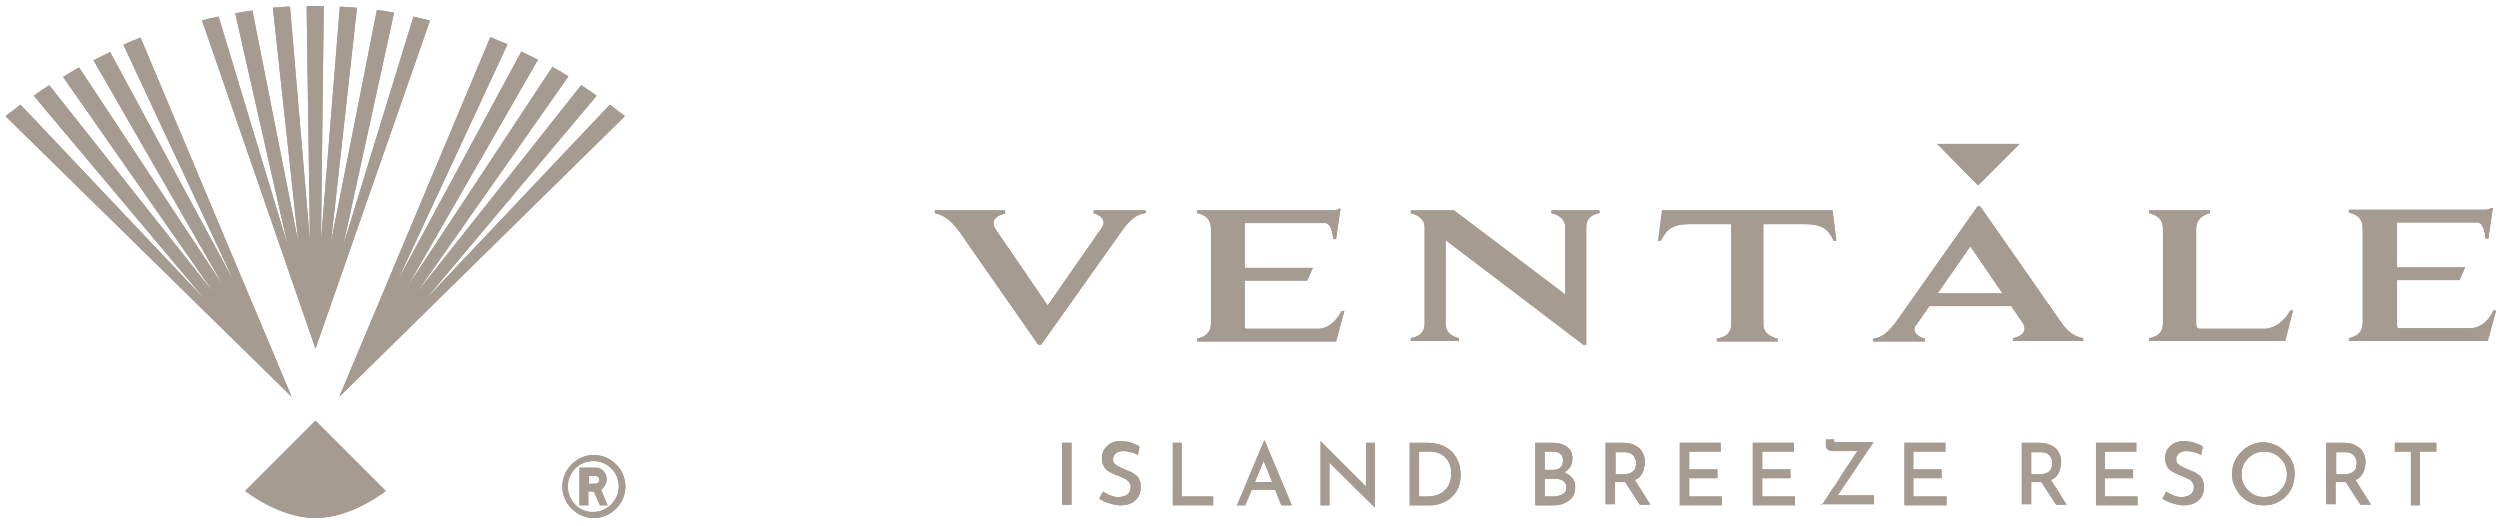 <?xml version="1.0" encoding="utf-8"?>
<!-- Generator: Adobe Illustrator 27.0.1, SVG Export Plug-In . SVG Version: 6.00 Build 0)  -->
<svg version="1.1" id="Layer_1" xmlns="http://www.w3.org/2000/svg" xmlns:xlink="http://www.w3.org/1999/xlink" x="0px" y="0px"
	 viewBox="0 0 451.7 95" style="enable-background:new 0 0 451.7 95;" xml:space="preserve">
<style type="text/css">
	.Drop_x0020_Shadow{fill:none;}
	.Round_x0020_Corners_x0020_2_x0020_pt{fill:#FFFFFF;stroke:#000000;stroke-miterlimit:10;}
	.Live_x0020_Reflect_x0020_X{fill:none;}
	.Bevel_x0020_Soft{fill:url(#SVGID_1_);}
	.Dusk{fill:#FFFFFF;}
	.Foliage_GS{fill:#FFDD00;}
	.Pompadour_GS{fill-rule:evenodd;clip-rule:evenodd;fill:#44ADE2;}
	.st0{clip-path:url(#SVGID_00000006676977997233245140000008774325267304023472_);fill:#A59B91;}
	.st1{clip-path:url(#SVGID_00000151515171463860505250000015699959352681864368_);fill:#A59B91;}
</style>
<linearGradient id="SVGID_1_" gradientUnits="userSpaceOnUse" x1="-79.976" y1="-348.484" x2="-79.269" y2="-347.777">
	<stop  offset="0" style="stop-color:#DEDFE3"/>
	<stop  offset="0.174" style="stop-color:#D8D9DD"/>
	<stop  offset="0.352" style="stop-color:#C9CACD"/>
	<stop  offset="0.532" style="stop-color:#B4B5B8"/>
	<stop  offset="0.714" style="stop-color:#989A9C"/>
	<stop  offset="0.895" style="stop-color:#797C7E"/>
	<stop  offset="1" style="stop-color:#656B6C"/>
</linearGradient>
<g>
	<defs>
		<rect id="SVGID_00000092423898306445839060000017927789658594774432_" x="1" y="1.1" width="450" height="93.9"/>
	</defs>
	<clipPath id="SVGID_00000014622510990685760840000010567805058368051078_">
		<use xlink:href="#SVGID_00000092423898306445839060000017927789658594774432_"  style="overflow:visible;"/>
	</clipPath>
	<path style="clip-path:url(#SVGID_00000014622510990685760840000010567805058368051078_);fill:#A59B91;" d="M57,76L44.3,88.7
		c0,0,6.1,4.9,12.7,4.9c6.6,0,12.7-4.9,12.7-4.9L57,76z M52.7,71.7L1,21c0.9-0.7,1.8-1.4,2.7-2.1l33.4,35.3l-31-36.9
		C7,16.6,8,16,8.9,15.4L38.7,53L11.4,13.9c1-0.6,1.9-1.2,2.9-1.7l26.2,39.7l-23.6-41c1-0.5,2-1,3-1.5l22.4,41.5L22.3,8.1
		c1-0.5,2-0.9,3.1-1.3L52.7,71.7z M77.7,3.7L57,63L36.5,3.7c1-0.3,2-0.5,3-0.7l12.5,41.4l-9.5-42c1-0.2,2-0.3,3.1-0.5l8.3,41.9
		L49.3,1.4c1-0.1,2.1-0.2,3.1-0.2L56,43.5L55.4,1.1c0.5,0,1,0,1.5,0c0.5,0,1,0,1.6,0L58,43.5l3.4-42.3c1,0.1,2.1,0.1,3.1,0.2
		l-4.7,42.4l8.3-42c1,0.1,2.1,0.3,3.1,0.5L62,44.4L74.7,3C75.7,3.2,76.7,3.5,77.7,3.7 M88.6,6.7c1,0.4,2,0.9,3.1,1.3L71.8,50.8
		L94.2,9.3c1,0.5,2,1,3,1.5l-23.6,41l26.2-39.7c1,0.5,1.9,1.1,2.9,1.7L75.2,53l29.8-37.6c0.9,0.6,1.9,1.2,2.8,1.9l-31,36.9
		l33.4-35.3c0.9,0.7,1.8,1.4,2.7,2.1L61.3,71.7L88.6,6.7z"/>
	<path style="clip-path:url(#SVGID_00000014622510990685760840000010567805058368051078_);fill:#A59B91;" d="M108.4,91.3l-1.1-2.5
		h-1v2.5h-1.6v-6.8h3c0.3,0,0.6,0.1,0.8,0.2c0.2,0.1,0.4,0.3,0.6,0.5c0.2,0.2,0.3,0.4,0.4,0.7s0.1,0.5,0.1,0.8c0,0.3-0.1,0.7-0.3,1
		c-0.2,0.3-0.4,0.6-0.7,0.8l1.2,2.8H108.4z M106.4,87.4h1.1c0.3,0,0.5-0.1,0.6-0.2c0.1-0.1,0.2-0.3,0.2-0.5c0-0.2-0.1-0.4-0.2-0.5
		c-0.1-0.1-0.3-0.2-0.6-0.2h-1.1V87.4z M107.3,82.2c-3.1,0-5.7,2.6-5.7,5.7c0,3.1,2.6,5.7,5.7,5.7c3.1,0,5.7-2.6,5.7-5.7
		C113,84.8,110.4,82.2,107.3,82.2 M102.6,87.9c0-2.6,2.1-4.6,4.6-4.6c2.6,0,4.6,2.1,4.6,4.6s-2.1,4.6-4.6,4.6
		C104.7,92.6,102.6,90.5,102.6,87.9"/>
	
		<rect x="191.9" y="80" style="clip-path:url(#SVGID_00000014622510990685760840000010567805058368051078_);fill:#A59B91;" width="1.7" height="11.2"/>
	<path style="clip-path:url(#SVGID_00000014622510990685760840000010567805058368051078_);fill:#A59B91;" d="M205.6,82.2
		c-0.4-0.2-0.8-0.4-1.3-0.5c-0.5-0.1-0.9-0.2-1.3-0.2c-0.6,0-1,0.1-1.4,0.4c-0.3,0.3-0.5,0.6-0.5,1.1c0,0.3,0.1,0.6,0.3,0.8
		c0.2,0.2,0.5,0.4,0.9,0.6c0.4,0.2,0.7,0.3,1.1,0.5c0.3,0.1,0.7,0.3,1,0.4c0.3,0.2,0.6,0.4,0.9,0.6c0.3,0.2,0.5,0.6,0.6,0.9
		c0.2,0.4,0.2,0.8,0.2,1.3c0,0.6-0.1,1.1-0.4,1.6c-0.3,0.5-0.7,0.9-1.3,1.2c-0.6,0.3-1.2,0.4-2,0.4c-0.5,0-0.9-0.1-1.4-0.2
		c-0.4-0.1-0.9-0.3-1.3-0.4c-0.4-0.2-0.8-0.4-1.1-0.6l0.7-1.3c0.2,0.2,0.5,0.3,0.9,0.5c0.3,0.2,0.7,0.3,1,0.4c0.3,0.1,0.7,0.1,1,0.1
		c0.3,0,0.7-0.1,1-0.2c0.3-0.1,0.6-0.3,0.8-0.6c0.2-0.3,0.3-0.6,0.3-1c0-0.3-0.1-0.6-0.3-0.9c-0.2-0.2-0.4-0.5-0.8-0.6
		c-0.3-0.2-0.7-0.3-1-0.5c-0.4-0.1-0.7-0.3-1.1-0.4c-0.4-0.2-0.7-0.4-1-0.6c-0.3-0.2-0.6-0.5-0.7-0.9c-0.2-0.3-0.3-0.8-0.3-1.3
		c0-0.6,0.1-1.1,0.4-1.6c0.3-0.4,0.7-0.8,1.2-1.1c0.5-0.3,1.1-0.4,1.7-0.4c0.8,0,1.4,0.1,2,0.3c0.6,0.2,1.1,0.4,1.5,0.7L205.6,82.2z
		"/>
	<polygon style="clip-path:url(#SVGID_00000014622510990685760840000010567805058368051078_);fill:#A59B91;" points="211.9,80 
		213.5,80 213.5,89.7 219.2,89.7 219.2,91.3 211.9,91.3 	"/>
	<path style="clip-path:url(#SVGID_00000014622510990685760840000010567805058368051078_);fill:#A59B91;" d="M223.5,91.3l4.9-11.7
		h0.1l4.9,11.7h-1.9l-3.6-9.1l1.2-0.8l-4.1,9.9H223.5z M226.5,87.1h4l0.6,1.4H226L226.5,87.1z"/>
	<polygon style="clip-path:url(#SVGID_00000014622510990685760840000010567805058368051078_);fill:#A59B91;" points="248.3,91.6 
		239.7,83.1 240.2,83.2 240.2,91.3 238.6,91.3 238.6,79.7 238.6,79.7 247.2,88.3 246.8,88.2 246.8,80 248.4,80 248.4,91.6 	"/>
	<path style="clip-path:url(#SVGID_00000014622510990685760840000010567805058368051078_);fill:#A59B91;" d="M254.7,91.3V80h3.1
		c1.1,0,2.1,0.2,2.8,0.5c0.8,0.3,1.4,0.8,1.9,1.3c0.5,0.6,0.8,1.2,1.1,1.9c0.2,0.7,0.3,1.4,0.3,2.1c0,0.8-0.1,1.6-0.4,2.3
		c-0.3,0.7-0.7,1.2-1.2,1.7c-0.5,0.5-1.1,0.8-1.8,1.1c-0.7,0.3-1.4,0.4-2.1,0.4H254.7z M256.3,89.7h1.7c0.6,0,1.2-0.1,1.7-0.3
		c0.5-0.2,1-0.4,1.3-0.8c0.4-0.3,0.7-0.8,0.9-1.3c0.2-0.5,0.3-1.1,0.3-1.7c0-0.7-0.1-1.3-0.3-1.8c-0.2-0.5-0.5-0.9-0.9-1.3
		c-0.4-0.3-0.8-0.6-1.3-0.7c-0.5-0.2-0.9-0.2-1.4-0.2h-1.9V89.7z"/>
	<path style="clip-path:url(#SVGID_00000014622510990685760840000010567805058368051078_);fill:#A59B91;" d="M280.4,80
		c1.1,0,2,0.2,2.7,0.7c0.7,0.5,1,1.2,1,2.1c0,0.6-0.1,1.1-0.4,1.6c-0.3,0.4-0.7,0.8-1.2,1c-0.5,0.2-1.1,0.4-1.8,0.4l-0.2-0.9
		c0.8,0,1.5,0.2,2.1,0.4c0.6,0.3,1.1,0.6,1.5,1.1c0.4,0.4,0.5,1,0.5,1.6c0,0.6-0.1,1.1-0.3,1.5c-0.2,0.4-0.5,0.7-0.9,1
		c-0.4,0.3-0.8,0.4-1.2,0.6c-0.4,0.1-0.9,0.2-1.4,0.2h-3.4V80H280.4z M280.7,84.9c0.6,0,1-0.2,1.3-0.5c0.3-0.3,0.4-0.7,0.4-1.2
		c0-0.6-0.2-1-0.5-1.2c-0.3-0.3-0.8-0.4-1.4-0.4h-1.4v3.3H280.7z M280.8,89.7c0.4,0,0.8-0.1,1.1-0.2c0.3-0.1,0.6-0.3,0.8-0.5
		c0.2-0.2,0.3-0.5,0.3-0.9c0-0.4-0.1-0.7-0.3-1c-0.2-0.2-0.5-0.4-0.9-0.5c-0.3-0.1-0.7-0.1-1.1-0.1h-1.6v3.2H280.8z"/>
	<path style="clip-path:url(#SVGID_00000014622510990685760840000010567805058368051078_);fill:#A59B91;" d="M293.2,80
		c0.6,0,1.1,0.1,1.6,0.2c0.5,0.2,0.9,0.4,1.3,0.7c0.4,0.3,0.6,0.7,0.8,1.1c0.2,0.4,0.3,0.9,0.3,1.5c0,0.4-0.1,0.9-0.2,1.3
		c-0.1,0.4-0.3,0.8-0.6,1.2c-0.3,0.4-0.7,0.6-1.2,0.8c-0.5,0.2-1.1,0.3-1.8,0.3h-1.6v4h-1.7V80H293.2z M293.4,85.7
		c0.4,0,0.8-0.1,1.1-0.2c0.3-0.1,0.5-0.3,0.7-0.5c0.2-0.2,0.3-0.4,0.3-0.7c0.1-0.2,0.1-0.5,0.1-0.7c0-0.2,0-0.4-0.1-0.6
		c-0.1-0.2-0.2-0.4-0.3-0.6c-0.2-0.2-0.4-0.4-0.6-0.5c-0.3-0.1-0.6-0.2-1-0.2h-1.7v4H293.4z M295.3,86.6l2.9,4.6h-1.9l-3-4.6
		L295.3,86.6z"/>
	<polygon style="clip-path:url(#SVGID_00000014622510990685760840000010567805058368051078_);fill:#A59B91;" points="303.5,80 
		310.9,80 310.9,81.6 305.2,81.6 305.2,84.8 310.3,84.8 310.3,86.4 305.2,86.4 305.2,89.7 311.1,89.7 311.1,91.3 303.5,91.3 	"/>
	<polygon style="clip-path:url(#SVGID_00000014622510990685760840000010567805058368051078_);fill:#A59B91;" points="316.7,80 
		324.1,80 324.1,81.6 318.4,81.6 318.4,84.8 323.5,84.8 323.5,86.4 318.4,86.4 318.4,89.7 324.3,89.7 324.3,91.3 316.7,91.3 	"/>
	<path style="clip-path:url(#SVGID_00000014622510990685760840000010567805058368051078_);fill:#A59B91;" d="M329.1,91.3
		c0.1-0.1,0.3-0.4,0.5-0.7c0.2-0.3,0.5-0.7,0.8-1.2c0.3-0.5,0.6-1,1-1.5c0.4-0.5,0.7-1.1,1.1-1.7c0.4-0.6,0.7-1.1,1.1-1.7
		c0.4-0.5,0.7-1,1-1.5c0.3-0.5,0.6-0.9,0.8-1.2c0.2-0.3,0.4-0.5,0.5-0.7l0.2,0.4h-4.9c-0.2,0-0.4,0-0.6-0.1
		c-0.2-0.1-0.4-0.2-0.5-0.3c-0.1-0.1-0.2-0.3-0.2-0.5v-1.2h1.5v0.2c0,0.2,0,0.3,0.1,0.3c0.1,0,0.2,0,0.4,0h6.6l-6.6,9.8l-0.1-0.2
		h6.8v1.6H329.1z"/>
	<polygon style="clip-path:url(#SVGID_00000014622510990685760840000010567805058368051078_);fill:#A59B91;" points="344.1,80 
		351.5,80 351.5,81.6 345.7,81.6 345.7,84.8 350.8,84.8 350.8,86.4 345.7,86.4 345.7,89.7 351.7,89.7 351.7,91.3 344.1,91.3 	"/>
	<path style="clip-path:url(#SVGID_00000014622510990685760840000010567805058368051078_);fill:#A59B91;" d="M368.4,80
		c0.6,0,1.1,0.1,1.6,0.2c0.5,0.2,0.9,0.4,1.3,0.7c0.4,0.3,0.6,0.7,0.8,1.1c0.2,0.4,0.3,0.9,0.3,1.5c0,0.4-0.1,0.9-0.2,1.3
		c-0.1,0.4-0.3,0.8-0.6,1.2c-0.3,0.4-0.7,0.6-1.2,0.8c-0.5,0.2-1.1,0.3-1.8,0.3H367v4h-1.7V80H368.4z M368.6,85.7
		c0.4,0,0.8-0.1,1.1-0.2c0.3-0.1,0.5-0.3,0.7-0.5c0.2-0.2,0.3-0.4,0.3-0.7c0.1-0.2,0.1-0.5,0.1-0.7c0-0.2,0-0.4-0.1-0.6
		c-0.1-0.2-0.2-0.4-0.3-0.6c-0.2-0.2-0.4-0.4-0.6-0.5c-0.3-0.1-0.6-0.2-1-0.2H367v4H368.6z M370.5,86.6l2.9,4.6h-1.9l-3-4.6
		L370.5,86.6z"/>
	<polygon style="clip-path:url(#SVGID_00000014622510990685760840000010567805058368051078_);fill:#A59B91;" points="378.7,80 
		386,80 386,81.6 380.3,81.6 380.3,84.8 385.4,84.8 385.4,86.4 380.3,86.4 380.3,89.7 386.2,89.7 386.2,91.3 378.7,91.3 	"/>
	<path style="clip-path:url(#SVGID_00000014622510990685760840000010567805058368051078_);fill:#A59B91;" d="M397.7,82.2
		c-0.4-0.2-0.8-0.4-1.3-0.5c-0.5-0.1-0.9-0.2-1.3-0.2c-0.6,0-1,0.1-1.4,0.4c-0.3,0.3-0.5,0.6-0.5,1.1c0,0.3,0.1,0.6,0.3,0.8
		c0.2,0.2,0.5,0.4,0.9,0.6c0.4,0.2,0.7,0.3,1.1,0.5c0.3,0.1,0.7,0.3,1,0.4c0.3,0.2,0.6,0.4,0.9,0.6c0.3,0.2,0.5,0.6,0.6,0.9
		c0.2,0.4,0.2,0.8,0.2,1.3c0,0.6-0.1,1.1-0.4,1.6c-0.3,0.5-0.7,0.9-1.3,1.2c-0.6,0.3-1.2,0.4-2,0.4c-0.5,0-0.9-0.1-1.4-0.2
		c-0.4-0.1-0.9-0.3-1.3-0.4c-0.4-0.2-0.8-0.4-1.1-0.6l0.7-1.3c0.2,0.2,0.5,0.3,0.9,0.5c0.3,0.2,0.7,0.3,1,0.4c0.3,0.1,0.7,0.1,1,0.1
		c0.3,0,0.7-0.1,1-0.2c0.3-0.1,0.6-0.3,0.8-0.6c0.2-0.3,0.3-0.6,0.3-1c0-0.3-0.1-0.6-0.3-0.9c-0.2-0.2-0.4-0.5-0.8-0.6
		c-0.3-0.2-0.7-0.3-1-0.5c-0.4-0.1-0.7-0.3-1.1-0.4c-0.4-0.2-0.7-0.4-1-0.6c-0.3-0.2-0.6-0.5-0.7-0.9c-0.2-0.3-0.3-0.8-0.3-1.3
		c0-0.6,0.1-1.1,0.4-1.6c0.3-0.4,0.7-0.8,1.2-1.1c0.5-0.3,1.1-0.4,1.7-0.4c0.8,0,1.4,0.1,2,0.3c0.6,0.2,1.1,0.4,1.5,0.7L397.7,82.2z
		"/>
	<path style="clip-path:url(#SVGID_00000014622510990685760840000010567805058368051078_);fill:#A59B91;" d="M403.3,85.7
		c0-0.8,0.1-1.5,0.4-2.2c0.3-0.7,0.7-1.3,1.2-1.8c0.5-0.5,1.1-1,1.8-1.3c0.7-0.3,1.4-0.5,2.2-0.5c0.8,0,1.5,0.2,2.2,0.5
		c0.7,0.3,1.3,0.7,1.8,1.3c0.5,0.5,1,1.1,1.3,1.8c0.3,0.7,0.4,1.4,0.4,2.2c0,0.8-0.2,1.5-0.4,2.2c-0.3,0.7-0.7,1.3-1.2,1.8
		c-0.5,0.5-1.1,0.9-1.8,1.2c-0.7,0.3-1.4,0.4-2.2,0.4c-0.8,0-1.5-0.1-2.2-0.4c-0.7-0.3-1.3-0.7-1.8-1.2c-0.5-0.5-0.9-1.1-1.2-1.8
		C403.4,87.2,403.3,86.5,403.3,85.7 M405,85.7c0,0.6,0.1,1.1,0.3,1.6c0.2,0.5,0.5,0.9,0.9,1.3c0.4,0.4,0.8,0.7,1.3,0.9
		c0.5,0.2,1,0.3,1.6,0.3c0.6,0,1.1-0.1,1.6-0.3c0.5-0.2,0.9-0.5,1.3-0.9c0.4-0.4,0.7-0.8,0.9-1.3c0.2-0.5,0.3-1,0.3-1.6
		c0-0.6-0.1-1.1-0.3-1.6c-0.2-0.5-0.5-0.9-0.9-1.3c-0.4-0.4-0.8-0.7-1.3-0.9c-0.5-0.2-1-0.3-1.6-0.3c-0.6,0-1.1,0.1-1.6,0.3
		c-0.5,0.2-0.9,0.5-1.3,0.9s-0.7,0.8-0.9,1.3C405.1,84.6,405,85.1,405,85.7"/>
	<path style="clip-path:url(#SVGID_00000014622510990685760840000010567805058368051078_);fill:#A59B91;" d="M423.4,80
		c0.6,0,1.1,0.1,1.6,0.2c0.5,0.2,0.9,0.4,1.3,0.7c0.4,0.3,0.6,0.7,0.8,1.1c0.2,0.4,0.3,0.9,0.3,1.5c0,0.4-0.1,0.9-0.2,1.3
		c-0.1,0.4-0.3,0.8-0.6,1.2c-0.3,0.4-0.7,0.6-1.2,0.8c-0.5,0.2-1.1,0.3-1.8,0.3h-1.6v4h-1.7V80H423.4z M423.6,85.7
		c0.4,0,0.8-0.1,1.1-0.2c0.3-0.1,0.5-0.3,0.7-0.5c0.2-0.2,0.3-0.4,0.3-0.7c0.1-0.2,0.1-0.5,0.1-0.7c0-0.2,0-0.4-0.1-0.6
		c-0.1-0.2-0.2-0.4-0.3-0.6c-0.2-0.2-0.4-0.4-0.6-0.5c-0.3-0.1-0.6-0.2-1-0.2h-1.7v4H423.6z M425.5,86.6l2.9,4.6h-1.9l-3-4.6
		L425.5,86.6z"/>
	<polygon style="clip-path:url(#SVGID_00000014622510990685760840000010567805058368051078_);fill:#A59B91;" points="432.7,80 
		440.2,80 440.2,81.6 437.2,81.6 437.2,91.3 435.6,91.3 435.6,81.6 432.7,81.6 	"/>
	<path style="clip-path:url(#SVGID_00000014622510990685760840000010567805058368051078_);fill:#A59B91;" d="M197.5,38.5
		c1.1,0.3,1.9,0.9,1.9,1.7c0,0.3-0.1,0.6-0.3,0.9l-9.8,14.1l-9.5-13.9c-0.2-0.3-0.3-0.7-0.3-1c0-0.9,1-1.5,2.1-1.7V38h-12.7v0.5
		c1.5,0.4,2.7,1,4.4,3.3l14.3,20.5h0.5L202.5,42c1.7-2.4,2.9-3.3,4.5-3.5V38h-9.4V38.5z"/>
	<path style="clip-path:url(#SVGID_00000014622510990685760840000010567805058368051078_);fill:#A59B91;" d="M238.1,59.4h-12.9
		c-0.2,0-0.3-0.2-0.3-0.6v-8.1h11.3l1-2.3h-12.3v-8.1h14.5c1.1,0,1.4,2,1.5,2.9h0.5l0.8-5.5h-0.3c-0.3,0.3-0.7,0.3-1.1,0.3h-24.5
		v0.5c1.6,0.4,2.5,1.1,2.5,3v16.8c0,1.8-0.9,2.5-2.5,2.9v0.5h25.1l1.5-5.5h-0.5C241.7,57.5,240.3,59.4,238.1,59.4"/>
	<path style="clip-path:url(#SVGID_00000014622510990685760840000010567805058368051078_);fill:#A59B91;" d="M450.5,56.1
		c-0.5,1.3-2,3.2-4.2,3.2h-12.9c-0.2,0-0.3-0.2-0.3-0.6v-8.1h11.3l1-2.3h-12.3v-8.1h14.5c1.1,0,1.4,2,1.5,2.9h0.5l0.8-5.5H450
		c-0.3,0.3-0.7,0.3-1.1,0.3h-24.5v0.5c1.6,0.4,2.5,1.1,2.5,3v16.8c0,1.8-0.9,2.5-2.5,2.9v0.5h25.1l1.5-5.5H450.5z"/>
	<path style="clip-path:url(#SVGID_00000014622510990685760840000010567805058368051078_);fill:#A59B91;" d="M280.3,38.5
		c1.5,0.4,2.5,1.1,2.5,2.6v12.1L262.7,38h-7.8v0.5c1.4,0.4,2.5,1.1,2.5,2.6v17.4c0,1.6-1,2.3-2.5,2.6v0.5h8.7v-0.5
		c-1.5-0.4-2.4-1.1-2.4-2.7v-15l24.9,18.9h0.5V41.1c0-1.6,0.9-2.3,2.4-2.6V38h-8.7V38.5z"/>
	<path style="clip-path:url(#SVGID_00000014622510990685760840000010567805058368051078_);fill:#A59B91;" d="M300.3,38l-0.7,5.5h0.5
		c0.8-1.5,1.5-3,5.1-3h7.6v18.1c0,1.6-1,2.3-2.6,2.6v0.5h11v-0.5c-1.5-0.4-2.6-1.1-2.6-2.6V40.5h7.6c3.6,0,4.4,1.5,5.1,3h0.5
		l-0.7-5.5H300.3z"/>
	<path style="clip-path:url(#SVGID_00000014622510990685760840000010567805058368051078_);fill:#A59B91;" d="M409.1,59.4h-11.6
		c-0.4,0-0.7-0.2-0.7-1V41.5c0-1.8,0.9-2.5,2.5-3V38h-11v0.5c1.7,0.5,2.5,1.1,2.5,3v17c0,1.6-1,2.3-2.5,2.6v0.5h24.6l1.4-5.5h-0.5
		C412.7,58.1,410.9,59.4,409.1,59.4"/>
	<path style="clip-path:url(#SVGID_00000014622510990685760840000010567805058368051078_);fill:#A59B91;" d="M372.1,57.8l-14.3-20.5
		h-0.5l-14.4,20.4c-1.7,2.4-2.9,3.3-4.5,3.5v0.5h9.4v-0.5c-1.1-0.3-1.9-0.9-1.9-1.7c0-0.3,0.1-0.6,0.4-0.9l2.3-3.3h14.8l2.1,3.1
		c0.2,0.3,0.3,0.7,0.3,1c0,0.9-1,1.5-2.1,1.7v0.5h12.7v-0.5C374.9,60.8,373.7,60.2,372.1,57.8 M350.1,53l5.9-8.5l5.8,8.5H350.1z"/>
	<polygon style="clip-path:url(#SVGID_00000014622510990685760840000010567805058368051078_);fill:#A59B91;" points="364.9,26 
		350,26 357.4,33.5 	"/>
</g>
<g>
	<defs>
		<rect id="SVGID_00000175298200080748769570000005705586820473647038_" x="1" y="1.1" width="450" height="93.9"/>
	</defs>
	<clipPath id="SVGID_00000006703044137540108160000004711755436811106200_">
		<use xlink:href="#SVGID_00000175298200080748769570000005705586820473647038_"  style="overflow:visible;"/>
	</clipPath>
	<path style="clip-path:url(#SVGID_00000006703044137540108160000004711755436811106200_);fill:#A59B91;" d="M57,76L44.3,88.7
		c0,0,6.1,4.9,12.7,4.9c6.6,0,12.7-4.9,12.7-4.9L57,76z M52.7,71.7L1,21c0.9-0.7,1.8-1.4,2.7-2.1l33.4,35.3l-31-36.9
		C7,16.6,8,16,8.9,15.4L38.7,53L11.4,13.9c1-0.6,1.9-1.2,2.9-1.7l26.2,39.7l-23.6-41c1-0.5,2-1,3-1.5l22.4,41.5L22.3,8.1
		c1-0.5,2-0.9,3.1-1.3L52.7,71.7z M77.7,3.7L57,63L36.5,3.7c1-0.3,2-0.5,3-0.7l12.5,41.4l-9.5-42c1-0.2,2-0.3,3.1-0.5l8.3,41.9
		L49.3,1.4c1-0.1,2.1-0.2,3.1-0.2L56,43.5L55.4,1.1c0.5,0,1,0,1.5,0c0.5,0,1,0,1.6,0L58,43.5l3.4-42.3c1,0.1,2.1,0.1,3.1,0.2
		l-4.7,42.4l8.3-42c1,0.1,2.1,0.3,3.1,0.5L62,44.4L74.7,3C75.7,3.2,76.7,3.5,77.7,3.7 M88.6,6.7c1,0.4,2,0.9,3.1,1.3L71.8,50.8
		L94.2,9.3c1,0.5,2,1,3,1.5l-23.6,41l26.2-39.7c1,0.5,1.9,1.1,2.9,1.7L75.2,53l29.8-37.6c0.9,0.6,1.9,1.2,2.8,1.9l-31,36.9
		l33.4-35.3c0.9,0.7,1.8,1.4,2.7,2.1L61.3,71.7L88.6,6.7z"/>
	<path style="clip-path:url(#SVGID_00000006703044137540108160000004711755436811106200_);fill:#A59B91;" d="M108.4,91.3l-1.1-2.5
		h-1v2.5h-1.6v-6.8h3c0.3,0,0.6,0.1,0.8,0.2c0.2,0.1,0.4,0.3,0.6,0.5c0.2,0.2,0.3,0.4,0.4,0.7s0.1,0.5,0.1,0.8c0,0.3-0.1,0.7-0.3,1
		c-0.2,0.3-0.4,0.6-0.7,0.8l1.2,2.8H108.4z M106.4,87.4h1.1c0.3,0,0.5-0.1,0.6-0.2c0.1-0.1,0.2-0.3,0.2-0.5c0-0.2-0.1-0.4-0.2-0.5
		c-0.1-0.1-0.3-0.2-0.6-0.2h-1.1V87.4z M107.3,82.2c-3.1,0-5.7,2.6-5.7,5.7c0,3.1,2.6,5.7,5.7,5.7c3.1,0,5.7-2.6,5.7-5.7
		C113,84.8,110.4,82.2,107.3,82.2 M102.6,87.9c0-2.6,2.1-4.6,4.6-4.6c2.6,0,4.6,2.1,4.6,4.6s-2.1,4.6-4.6,4.6
		C104.7,92.6,102.6,90.5,102.6,87.9"/>
	
		<rect x="191.9" y="80" style="clip-path:url(#SVGID_00000006703044137540108160000004711755436811106200_);fill:#A59B91;" width="1.7" height="11.2"/>
	<path style="clip-path:url(#SVGID_00000006703044137540108160000004711755436811106200_);fill:#A59B91;" d="M205.6,82.2
		c-0.4-0.2-0.8-0.4-1.3-0.5c-0.5-0.1-0.9-0.2-1.3-0.2c-0.6,0-1,0.1-1.4,0.4c-0.3,0.3-0.5,0.6-0.5,1.1c0,0.3,0.1,0.6,0.3,0.8
		c0.2,0.2,0.5,0.4,0.9,0.6c0.4,0.2,0.7,0.3,1.1,0.5c0.3,0.1,0.7,0.3,1,0.4c0.3,0.2,0.6,0.4,0.9,0.6c0.3,0.2,0.5,0.6,0.6,0.9
		c0.2,0.4,0.2,0.8,0.2,1.3c0,0.6-0.1,1.1-0.4,1.6c-0.3,0.5-0.7,0.9-1.3,1.2c-0.6,0.3-1.2,0.4-2,0.4c-0.5,0-0.9-0.1-1.4-0.2
		c-0.4-0.1-0.9-0.3-1.3-0.4c-0.4-0.2-0.8-0.4-1.1-0.6l0.7-1.3c0.2,0.2,0.5,0.3,0.9,0.5c0.3,0.2,0.7,0.3,1,0.4c0.3,0.1,0.7,0.1,1,0.1
		c0.3,0,0.7-0.1,1-0.2c0.3-0.1,0.6-0.3,0.8-0.6c0.2-0.3,0.3-0.6,0.3-1c0-0.3-0.1-0.6-0.3-0.9c-0.2-0.2-0.4-0.5-0.8-0.6
		c-0.3-0.2-0.7-0.3-1-0.5c-0.4-0.1-0.7-0.3-1.1-0.4c-0.4-0.2-0.7-0.4-1-0.6c-0.3-0.2-0.6-0.5-0.7-0.9c-0.2-0.3-0.3-0.8-0.3-1.3
		c0-0.6,0.1-1.1,0.4-1.6c0.3-0.4,0.7-0.8,1.2-1.1c0.5-0.3,1.1-0.4,1.7-0.4c0.8,0,1.4,0.1,2,0.3c0.6,0.2,1.1,0.4,1.5,0.7L205.6,82.2z
		"/>
	<polygon style="clip-path:url(#SVGID_00000006703044137540108160000004711755436811106200_);fill:#A59B91;" points="211.9,80 
		213.5,80 213.5,89.7 219.2,89.7 219.2,91.3 211.9,91.3 	"/>
	<path style="clip-path:url(#SVGID_00000006703044137540108160000004711755436811106200_);fill:#A59B91;" d="M223.5,91.3l4.9-11.7
		h0.1l4.9,11.7h-1.9l-3.6-9.1l1.2-0.8l-4.1,9.9H223.5z M226.5,87.1h4l0.6,1.4H226L226.5,87.1z"/>
	<polygon style="clip-path:url(#SVGID_00000006703044137540108160000004711755436811106200_);fill:#A59B91;" points="248.3,91.6 
		239.7,83.1 240.2,83.2 240.2,91.3 238.6,91.3 238.6,79.7 238.6,79.7 247.2,88.3 246.8,88.2 246.8,80 248.4,80 248.4,91.6 	"/>
	<path style="clip-path:url(#SVGID_00000006703044137540108160000004711755436811106200_);fill:#A59B91;" d="M254.7,91.3V80h3.1
		c1.1,0,2.1,0.2,2.8,0.5c0.8,0.3,1.4,0.8,1.9,1.3c0.5,0.6,0.8,1.2,1.1,1.9c0.2,0.7,0.3,1.4,0.3,2.1c0,0.8-0.1,1.6-0.4,2.3
		c-0.3,0.7-0.7,1.2-1.2,1.7c-0.5,0.5-1.1,0.8-1.8,1.1c-0.7,0.3-1.4,0.4-2.1,0.4H254.7z M256.3,89.7h1.7c0.6,0,1.2-0.1,1.7-0.3
		c0.5-0.2,1-0.4,1.3-0.8c0.4-0.3,0.7-0.8,0.9-1.3c0.2-0.5,0.3-1.1,0.3-1.7c0-0.7-0.1-1.3-0.3-1.8c-0.2-0.5-0.5-0.9-0.9-1.3
		c-0.4-0.3-0.8-0.6-1.3-0.7c-0.5-0.2-0.9-0.2-1.4-0.2h-1.9V89.7z"/>
	<path style="clip-path:url(#SVGID_00000006703044137540108160000004711755436811106200_);fill:#A59B91;" d="M280.4,80
		c1.1,0,2,0.2,2.7,0.7c0.7,0.5,1,1.2,1,2.1c0,0.6-0.1,1.1-0.4,1.6c-0.3,0.4-0.7,0.8-1.2,1c-0.5,0.2-1.1,0.4-1.8,0.4l-0.2-0.9
		c0.8,0,1.5,0.2,2.1,0.4c0.6,0.3,1.1,0.6,1.5,1.1c0.4,0.4,0.5,1,0.5,1.6c0,0.6-0.1,1.1-0.3,1.5c-0.2,0.4-0.5,0.7-0.9,1
		c-0.4,0.3-0.8,0.4-1.2,0.6c-0.4,0.1-0.9,0.2-1.4,0.2h-3.4V80H280.4z M280.7,84.9c0.6,0,1-0.2,1.3-0.5c0.3-0.3,0.4-0.7,0.4-1.2
		c0-0.6-0.2-1-0.5-1.2c-0.3-0.3-0.8-0.4-1.4-0.4h-1.4v3.3H280.7z M280.8,89.7c0.4,0,0.8-0.1,1.1-0.2c0.3-0.1,0.6-0.3,0.8-0.5
		c0.2-0.2,0.3-0.5,0.3-0.9c0-0.4-0.1-0.7-0.3-1c-0.2-0.2-0.5-0.4-0.9-0.5c-0.3-0.1-0.7-0.1-1.1-0.1h-1.6v3.2H280.8z"/>
	<path style="clip-path:url(#SVGID_00000006703044137540108160000004711755436811106200_);fill:#A59B91;" d="M293.2,80
		c0.6,0,1.1,0.1,1.6,0.2c0.5,0.2,0.9,0.4,1.3,0.7c0.4,0.3,0.6,0.7,0.8,1.1c0.2,0.4,0.3,0.9,0.3,1.5c0,0.4-0.1,0.9-0.2,1.3
		c-0.1,0.4-0.3,0.8-0.6,1.2c-0.3,0.4-0.7,0.6-1.2,0.8c-0.5,0.2-1.1,0.3-1.8,0.3h-1.6v4h-1.7V80H293.2z M293.4,85.7
		c0.4,0,0.8-0.1,1.1-0.2c0.3-0.1,0.5-0.3,0.7-0.5c0.2-0.2,0.3-0.4,0.3-0.7c0.1-0.2,0.1-0.5,0.1-0.7c0-0.2,0-0.4-0.1-0.6
		c-0.1-0.2-0.2-0.4-0.3-0.6c-0.2-0.2-0.4-0.4-0.6-0.5c-0.3-0.1-0.6-0.2-1-0.2h-1.7v4H293.4z M295.3,86.6l2.9,4.6h-1.9l-3-4.6
		L295.3,86.6z"/>
	<polygon style="clip-path:url(#SVGID_00000006703044137540108160000004711755436811106200_);fill:#A59B91;" points="303.5,80 
		310.9,80 310.9,81.6 305.2,81.6 305.2,84.8 310.3,84.8 310.3,86.4 305.2,86.4 305.2,89.7 311.1,89.7 311.1,91.3 303.5,91.3 	"/>
	<polygon style="clip-path:url(#SVGID_00000006703044137540108160000004711755436811106200_);fill:#A59B91;" points="316.7,80 
		324.1,80 324.1,81.6 318.4,81.6 318.4,84.8 323.5,84.8 323.5,86.4 318.4,86.4 318.4,89.7 324.3,89.7 324.3,91.3 316.7,91.3 	"/>
	<path style="clip-path:url(#SVGID_00000006703044137540108160000004711755436811106200_);fill:#A59B91;" d="M329.1,91.3
		c0.1-0.1,0.3-0.4,0.5-0.7c0.2-0.3,0.5-0.7,0.8-1.2c0.3-0.5,0.6-1,1-1.5c0.4-0.5,0.7-1.1,1.1-1.7c0.4-0.6,0.7-1.1,1.1-1.7
		c0.4-0.5,0.7-1,1-1.5c0.3-0.5,0.6-0.9,0.8-1.2c0.2-0.3,0.4-0.5,0.5-0.7l0.2,0.4h-4.9c-0.2,0-0.4,0-0.6-0.1
		c-0.2-0.1-0.4-0.2-0.5-0.3c-0.1-0.1-0.2-0.3-0.2-0.5v-1.2h1.5v0.2c0,0.2,0,0.3,0.1,0.3c0.1,0,0.2,0,0.4,0h6.6l-6.6,9.8l-0.1-0.2
		h6.8v1.6H329.1z"/>
	<polygon style="clip-path:url(#SVGID_00000006703044137540108160000004711755436811106200_);fill:#A59B91;" points="344.1,80 
		351.5,80 351.5,81.6 345.7,81.6 345.7,84.8 350.8,84.8 350.8,86.4 345.7,86.4 345.7,89.7 351.7,89.7 351.7,91.3 344.1,91.3 	"/>
	<path style="clip-path:url(#SVGID_00000006703044137540108160000004711755436811106200_);fill:#A59B91;" d="M368.4,80
		c0.6,0,1.1,0.1,1.6,0.2c0.5,0.2,0.9,0.4,1.3,0.7c0.4,0.3,0.6,0.7,0.8,1.1c0.2,0.4,0.3,0.9,0.3,1.5c0,0.4-0.1,0.9-0.2,1.3
		c-0.1,0.4-0.3,0.8-0.6,1.2c-0.3,0.4-0.7,0.6-1.2,0.8c-0.5,0.2-1.1,0.3-1.8,0.3H367v4h-1.7V80H368.4z M368.6,85.7
		c0.4,0,0.8-0.1,1.1-0.2c0.3-0.1,0.5-0.3,0.7-0.5c0.2-0.2,0.3-0.4,0.3-0.7c0.1-0.2,0.1-0.5,0.1-0.7c0-0.2,0-0.4-0.1-0.6
		c-0.1-0.2-0.2-0.4-0.3-0.6c-0.2-0.2-0.4-0.4-0.6-0.5c-0.3-0.1-0.6-0.2-1-0.2H367v4H368.6z M370.5,86.6l2.9,4.6h-1.9l-3-4.6
		L370.5,86.6z"/>
	<polygon style="clip-path:url(#SVGID_00000006703044137540108160000004711755436811106200_);fill:#A59B91;" points="378.7,80 
		386,80 386,81.6 380.3,81.6 380.3,84.8 385.4,84.8 385.4,86.4 380.3,86.4 380.3,89.7 386.2,89.7 386.2,91.3 378.7,91.3 	"/>
	<path style="clip-path:url(#SVGID_00000006703044137540108160000004711755436811106200_);fill:#A59B91;" d="M397.7,82.2
		c-0.4-0.2-0.8-0.4-1.3-0.5c-0.5-0.1-0.9-0.2-1.3-0.2c-0.6,0-1,0.1-1.4,0.4c-0.3,0.3-0.5,0.6-0.5,1.1c0,0.3,0.1,0.6,0.3,0.8
		c0.2,0.2,0.5,0.4,0.9,0.6c0.4,0.2,0.7,0.3,1.1,0.5c0.3,0.1,0.7,0.3,1,0.4c0.3,0.2,0.6,0.4,0.9,0.6c0.3,0.2,0.5,0.6,0.6,0.9
		c0.2,0.4,0.2,0.8,0.2,1.3c0,0.6-0.1,1.1-0.4,1.6c-0.3,0.5-0.7,0.9-1.3,1.2c-0.6,0.3-1.2,0.4-2,0.4c-0.5,0-0.9-0.1-1.4-0.2
		c-0.4-0.1-0.9-0.3-1.3-0.4c-0.4-0.2-0.8-0.4-1.1-0.6l0.7-1.3c0.2,0.2,0.5,0.3,0.9,0.5c0.3,0.2,0.7,0.3,1,0.4c0.3,0.1,0.7,0.1,1,0.1
		c0.3,0,0.7-0.1,1-0.2c0.3-0.1,0.6-0.3,0.8-0.6c0.2-0.3,0.3-0.6,0.3-1c0-0.3-0.1-0.6-0.3-0.9c-0.2-0.2-0.4-0.5-0.8-0.6
		c-0.3-0.2-0.7-0.3-1-0.5c-0.4-0.1-0.7-0.3-1.1-0.4c-0.4-0.2-0.7-0.4-1-0.6c-0.3-0.2-0.6-0.5-0.7-0.9c-0.2-0.3-0.3-0.8-0.3-1.3
		c0-0.6,0.1-1.1,0.4-1.6c0.3-0.4,0.7-0.8,1.2-1.1c0.5-0.3,1.1-0.4,1.7-0.4c0.8,0,1.4,0.1,2,0.3c0.6,0.2,1.1,0.4,1.5,0.7L397.7,82.2z
		"/>
	<path style="clip-path:url(#SVGID_00000006703044137540108160000004711755436811106200_);fill:#A59B91;" d="M403.3,85.7
		c0-0.8,0.1-1.5,0.4-2.2c0.3-0.7,0.7-1.3,1.2-1.8c0.5-0.5,1.1-1,1.8-1.3c0.7-0.3,1.4-0.5,2.2-0.5c0.8,0,1.5,0.2,2.2,0.5
		c0.7,0.3,1.3,0.7,1.8,1.3c0.5,0.5,1,1.1,1.3,1.8c0.3,0.7,0.4,1.4,0.4,2.2c0,0.8-0.2,1.5-0.4,2.2c-0.3,0.7-0.7,1.3-1.2,1.8
		c-0.5,0.5-1.1,0.9-1.8,1.2c-0.7,0.3-1.4,0.4-2.2,0.4c-0.8,0-1.5-0.1-2.2-0.4c-0.7-0.3-1.3-0.7-1.8-1.2c-0.5-0.5-0.9-1.1-1.2-1.8
		C403.4,87.2,403.3,86.5,403.3,85.7 M405,85.7c0,0.6,0.1,1.1,0.3,1.6c0.2,0.5,0.5,0.9,0.9,1.3c0.4,0.4,0.8,0.7,1.3,0.9
		c0.5,0.2,1,0.3,1.6,0.3c0.6,0,1.1-0.1,1.6-0.3c0.5-0.2,0.9-0.5,1.3-0.9c0.4-0.4,0.7-0.8,0.9-1.3c0.2-0.5,0.3-1,0.3-1.6
		c0-0.6-0.1-1.1-0.3-1.6c-0.2-0.5-0.5-0.9-0.9-1.3c-0.4-0.4-0.8-0.7-1.3-0.9c-0.5-0.2-1-0.3-1.6-0.3c-0.6,0-1.1,0.1-1.6,0.3
		c-0.5,0.2-0.9,0.5-1.3,0.9s-0.7,0.8-0.9,1.3C405.1,84.6,405,85.1,405,85.7"/>
	<path style="clip-path:url(#SVGID_00000006703044137540108160000004711755436811106200_);fill:#A59B91;" d="M423.4,80
		c0.6,0,1.1,0.1,1.6,0.2c0.5,0.2,0.9,0.4,1.3,0.7c0.4,0.3,0.6,0.7,0.8,1.1c0.2,0.4,0.3,0.9,0.3,1.5c0,0.4-0.1,0.9-0.2,1.3
		c-0.1,0.4-0.3,0.8-0.6,1.2c-0.3,0.4-0.7,0.6-1.2,0.8c-0.5,0.2-1.1,0.3-1.8,0.3h-1.6v4h-1.7V80H423.4z M423.6,85.7
		c0.4,0,0.8-0.1,1.1-0.2c0.3-0.1,0.5-0.3,0.7-0.5c0.2-0.2,0.3-0.4,0.3-0.7c0.1-0.2,0.1-0.5,0.1-0.7c0-0.2,0-0.4-0.1-0.6
		c-0.1-0.2-0.2-0.4-0.3-0.6c-0.2-0.2-0.4-0.4-0.6-0.5c-0.3-0.1-0.6-0.2-1-0.2h-1.7v4H423.6z M425.5,86.6l2.9,4.6h-1.9l-3-4.6
		L425.5,86.6z"/>
	<polygon style="clip-path:url(#SVGID_00000006703044137540108160000004711755436811106200_);fill:#A59B91;" points="432.7,80 
		440.2,80 440.2,81.6 437.2,81.6 437.2,91.3 435.6,91.3 435.6,81.6 432.7,81.6 	"/>
	<path style="clip-path:url(#SVGID_00000006703044137540108160000004711755436811106200_);fill:#A59B91;" d="M197.5,38.5
		c1.1,0.3,1.9,0.9,1.9,1.7c0,0.3-0.1,0.6-0.3,0.9l-9.8,14.1l-9.5-13.9c-0.2-0.3-0.3-0.7-0.3-1c0-0.9,1-1.5,2.1-1.7V38h-12.7v0.5
		c1.5,0.4,2.7,1,4.4,3.3l14.3,20.5h0.5L202.5,42c1.7-2.4,2.9-3.3,4.5-3.5V38h-9.4V38.5z"/>
	<path style="clip-path:url(#SVGID_00000006703044137540108160000004711755436811106200_);fill:#A59B91;" d="M238.1,59.4h-12.9
		c-0.2,0-0.3-0.2-0.3-0.6v-8.1h11.3l1-2.3h-12.3v-8.1h14.5c1.1,0,1.4,2,1.5,2.9h0.5l0.8-5.5h-0.3c-0.3,0.3-0.7,0.3-1.1,0.3h-24.5
		v0.5c1.6,0.4,2.5,1.1,2.5,3v16.8c0,1.8-0.9,2.5-2.5,2.9v0.5h25.1l1.5-5.5h-0.5C241.7,57.5,240.3,59.4,238.1,59.4"/>
	<path style="clip-path:url(#SVGID_00000006703044137540108160000004711755436811106200_);fill:#A59B91;" d="M450.5,56.1
		c-0.5,1.3-2,3.2-4.2,3.2h-12.9c-0.2,0-0.3-0.2-0.3-0.6v-8.1h11.3l1-2.3h-12.3v-8.1h14.5c1.1,0,1.4,2,1.5,2.9h0.5l0.8-5.5H450
		c-0.3,0.3-0.7,0.3-1.1,0.3h-24.5v0.5c1.6,0.4,2.5,1.1,2.5,3v16.8c0,1.8-0.9,2.5-2.5,2.9v0.5h25.1l1.5-5.5H450.5z"/>
	<path style="clip-path:url(#SVGID_00000006703044137540108160000004711755436811106200_);fill:#A59B91;" d="M280.3,38.5
		c1.5,0.4,2.5,1.1,2.5,2.6v12.1L262.7,38h-7.8v0.5c1.4,0.4,2.5,1.1,2.5,2.6v17.4c0,1.6-1,2.3-2.5,2.6v0.5h8.7v-0.5
		c-1.5-0.4-2.4-1.1-2.4-2.7v-15l24.9,18.9h0.5V41.1c0-1.6,0.9-2.3,2.4-2.6V38h-8.7V38.5z"/>
	<path style="clip-path:url(#SVGID_00000006703044137540108160000004711755436811106200_);fill:#A59B91;" d="M300.3,38l-0.7,5.5h0.5
		c0.8-1.5,1.5-3,5.1-3h7.6v18.1c0,1.6-1,2.3-2.6,2.6v0.5h11v-0.5c-1.5-0.4-2.6-1.1-2.6-2.6V40.5h7.6c3.6,0,4.4,1.5,5.1,3h0.5
		l-0.7-5.5H300.3z"/>
	<path style="clip-path:url(#SVGID_00000006703044137540108160000004711755436811106200_);fill:#A59B91;" d="M409.1,59.4h-11.6
		c-0.4,0-0.7-0.2-0.7-1V41.5c0-1.8,0.9-2.5,2.5-3V38h-11v0.5c1.7,0.5,2.5,1.1,2.5,3v17c0,1.6-1,2.3-2.5,2.6v0.5h24.6l1.4-5.5h-0.5
		C412.7,58.1,410.9,59.4,409.1,59.4"/>
	<path style="clip-path:url(#SVGID_00000006703044137540108160000004711755436811106200_);fill:#A59B91;" d="M372.1,57.8l-14.3-20.5
		h-0.5l-14.4,20.4c-1.7,2.4-2.9,3.3-4.5,3.5v0.5h9.4v-0.5c-1.1-0.3-1.9-0.9-1.9-1.7c0-0.3,0.1-0.6,0.4-0.9l2.3-3.3h14.8l2.1,3.1
		c0.2,0.3,0.3,0.7,0.3,1c0,0.9-1,1.5-2.1,1.7v0.5h12.7v-0.5C374.9,60.8,373.7,60.2,372.1,57.8 M350.1,53l5.9-8.5l5.8,8.5H350.1z"/>
	<polygon style="clip-path:url(#SVGID_00000006703044137540108160000004711755436811106200_);fill:#A59B91;" points="364.9,26 
		350,26 357.4,33.5 	"/>
</g>
</svg>
